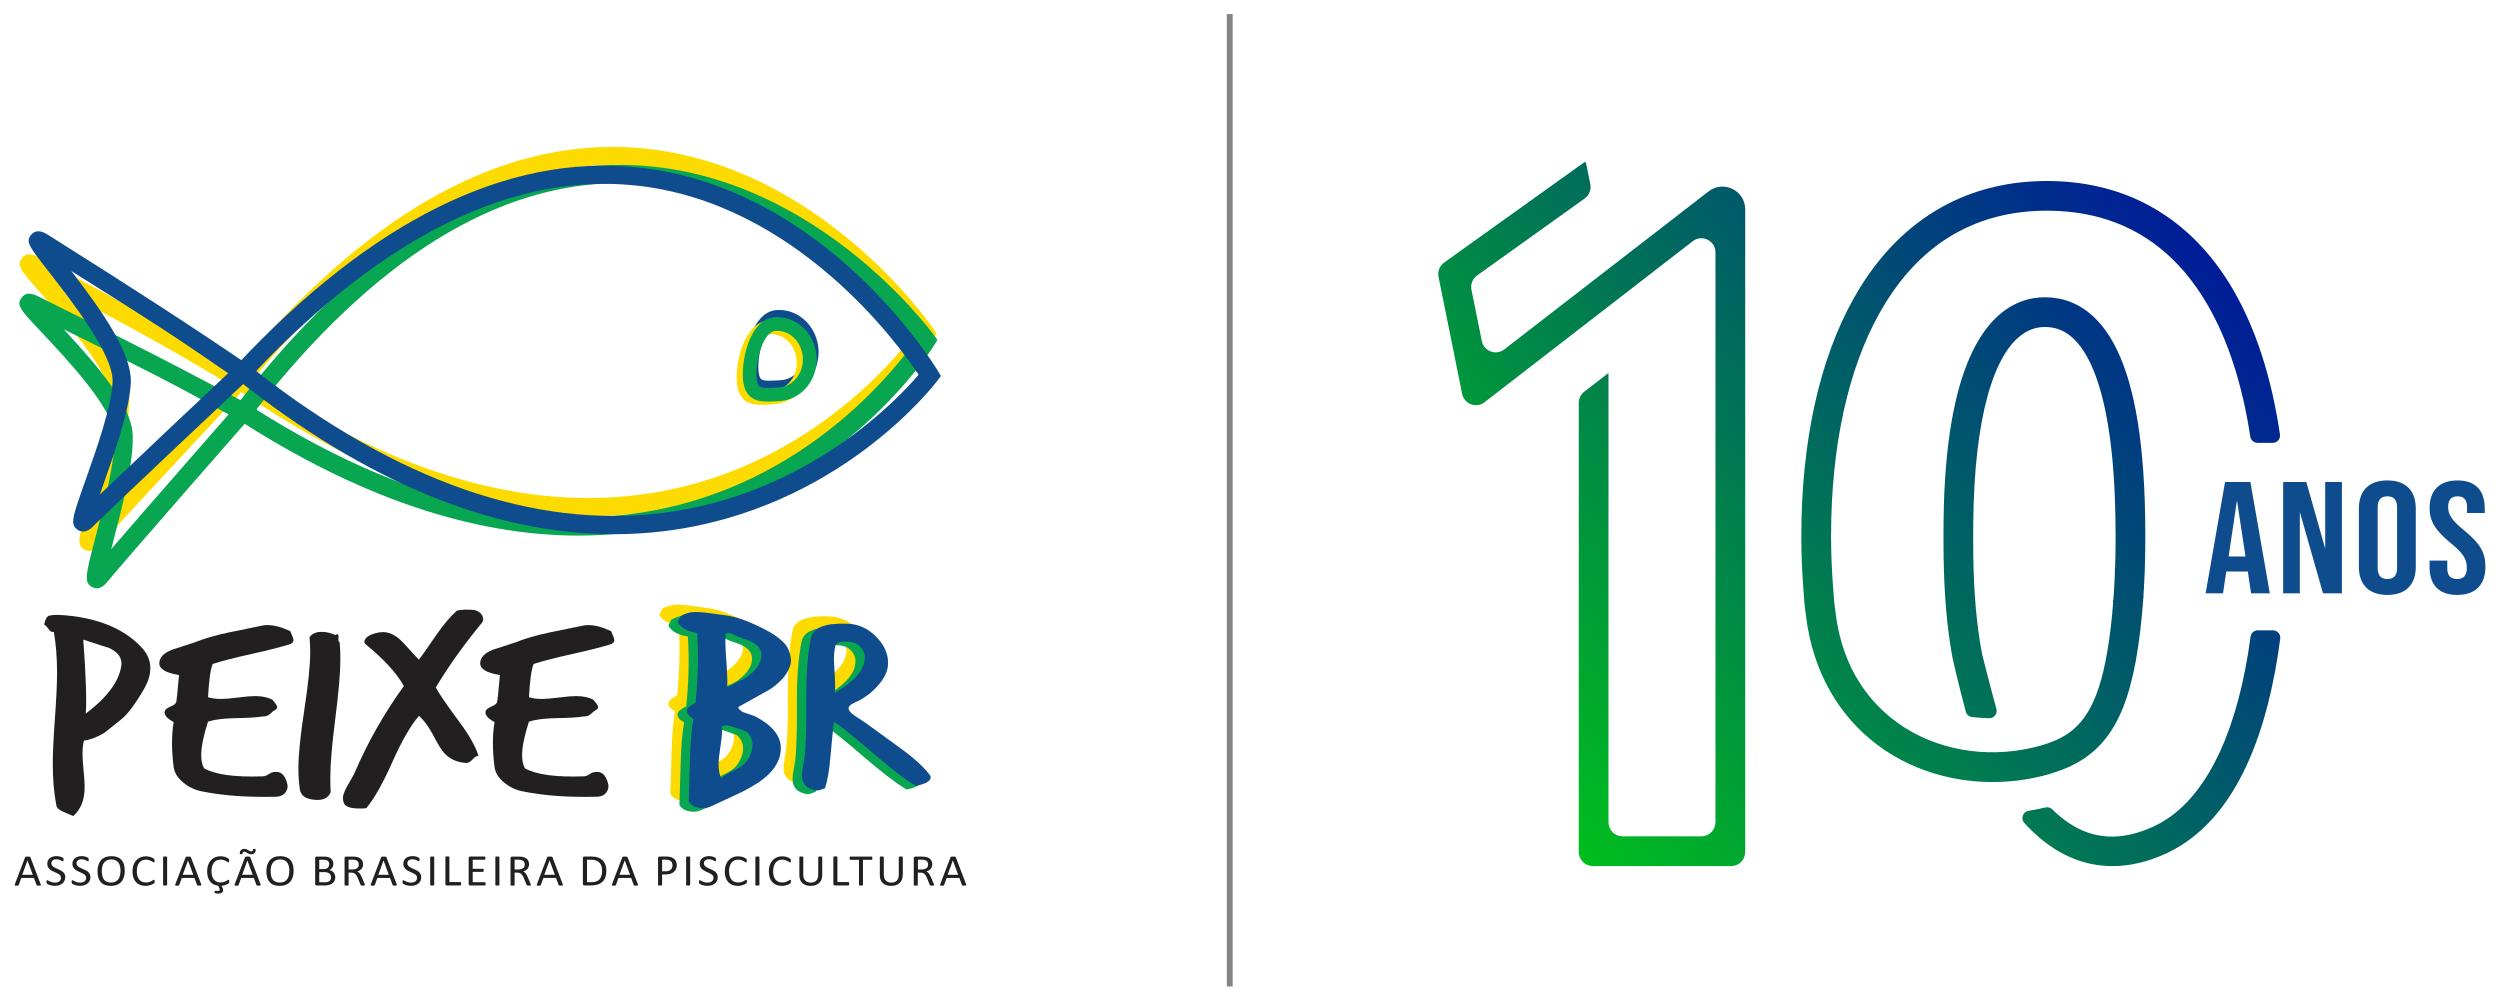 <svg xmlns="http://www.w3.org/2000/svg" xmlns:xlink="http://www.w3.org/1999/xlink" id="Camada_1" data-name="Camada 1" viewBox="0 0 626.01 250.54"><defs><style>      .cls-1 {        fill: #0e4c8d;      }      .cls-1, .cls-2, .cls-3, .cls-4, .cls-5, .cls-6, .cls-7, .cls-8 {        stroke-width: 0px;      }      .cls-2 {        fill: url(#Gradiente_sem_nome_5-2);      }      .cls-3 {        fill: #221f20;      }      .cls-4 {        fill: #08a650;      }      .cls-5 {        fill: url(#Gradiente_sem_nome_5-3);      }      .cls-6 {        fill: #fddb00;      }      .cls-7 {        fill: url(#Gradiente_sem_nome_5);      }      .cls-8 {        fill: #848484;      }    </style><linearGradient id="Gradiente_sem_nome_5" data-name="Gradiente sem nome 5" x1="596" y1="-23.03" x2="321.82" y2="204.74" gradientUnits="userSpaceOnUse"><stop offset=".14" stop-color="#0000af"></stop><stop offset=".87" stop-color="#00c11b"></stop></linearGradient><linearGradient id="Gradiente_sem_nome_5-2" data-name="Gradiente sem nome 5" x1="628.95" y1="16.63" x2="354.76" y2="244.4" xlink:href="#Gradiente_sem_nome_5"></linearGradient><linearGradient id="Gradiente_sem_nome_5-3" data-name="Gradiente sem nome 5" x1="681.1" y1="79.41" x2="406.92" y2="307.18" xlink:href="#Gradiente_sem_nome_5"></linearGradient></defs><g><path class="cls-7" d="M437.01,52.41v160.93c0,1.95-1.58,3.53-3.53,3.53h-34.62c-1.95,0-3.53-1.58-3.53-3.53v-112.46c0-1.09.51-2.12,1.37-2.79l6.02-4.66h.05v112.46c0,1.95,1.58,3.53,3.53,3.53h19.73c1.95,0,3.53-1.58,3.53-3.53V63.19c0-2.93-3.37-4.59-5.69-2.79l-50.08,38.73-2.05,1.59c-2.07,1.6-5.1.47-5.62-2.1l-3.45-17.12-2.46-12.19c-.27-1.36.28-2.76,1.41-3.57l35.27-25.24.27.38.91,4.5.15.75c.27,1.36-.28,2.76-1.41,3.57l-26.94,19.28c-1.13.81-1.68,2.21-1.41,3.57l.85,4.19,1.61,8,.13.65c.52,2.57,3.55,3.7,5.62,2.1l25.85-19.99,25.32-19.58c3.74-2.89,9.16-.23,9.16,4.5Z"></path><g><path class="cls-2" d="M513.32,193.76s.1-.03.14-.04c1.59-.47,3.08-1.01,4.48-1.63,11.3-5.08,16.28-15.74,18.39-37.93v-.13c.05-.37.08-.73.11-1.11v-.05c.03-.27.05-.54.08-.81l.03-.36v-.17c.04-.33.06-.67.09-1.01l.09-1.09v-.03c0-.18,0-.36.02-.54v-.08c.04-.48.06-.96.1-1.45v-.13c.03-.48.06-.97.08-1.46v-.05s0-.04,0-.06l.15-3.12-.02-.02.02-.55c.01-.38.02-.76.03-1.14v-.05c.01-.54.03-1.08.04-1.62h0c.02-1.14.03-2.28.04-3.44,0-.59,0-1.18,0-1.77,0-1.46-.01-2.89-.03-4.3-.09-5.6-.35-10.75-.8-15.47-1.55-16.56-5.29-27.77-11.31-34.04-1.99-2.07-4.21-3.58-6.64-4.52-1.99-.77-4.11-1.15-6.36-1.15-1.85,0-3.95.29-6.12,1.13-8.77,3.41-18.81,15.84-19.25,54.7-.01.88-.02,1.78-.02,2.68,0,.49,0,.98,0,1.47,0,.52,0,1.03,0,1.54,0,9.65.57,18.22,1.71,25.53.19,1.2.38,2.36.6,3.49.08.43,1.62,7.09,3.28,13.23.19.71.79,1.25,1.53,1.34,1.44.17,2.89.27,4.35.3,1.21.02,2.1-1.15,1.78-2.32-.98-3.57-1.99-7.46-2.69-10.2-.55-2.17-.91-3.62-.92-3.64v-.08c-.2-.98-.38-1.99-.54-3.03h0c-1.1-6.98-1.66-15.24-1.66-24.61,0-.5,0-1,0-1.51v-.07c0-.48,0-.96,0-1.43,0-.9,0-1.79.02-2.68.3-25.07,4.88-41.73,12.61-46.78,1.63-1.07,3.41-1.62,5.31-1.62,1.24,0,2.4.19,3.49.59,1.51.54,2.88,1.47,4.15,2.79,3.55,3.69,7.62,11.88,9.29,29.96.39,4.23.65,9.01.74,14.4,0,0,0,.02,0,.03.02,1.38.04,2.81.04,4.27,0,.57,0,1.14,0,1.71,0,1.13-.02,2.25-.04,3.35v.05c0,.51-.02,1.01-.04,1.52v.14c0,.34-.02.68-.03,1.01l-.02.6-.04.04-.02,1.57-.02.4c-.02.33-.03.67-.05.99v.14c-.03.47-.05.94-.08,1.41v.13c-.03.46-.06.9-.09,1.35l-.05.96-.05.47-.15.93.07.14-.21,2.5s0,.05,0,.07l-.02.22c-1.73,18.01-5.19,25.89-10.9,29.93-1.97,1.39-4.22,2.33-6.76,3.07-11.72,3.4-24.37,1.79-34.09-4.28-.34-.21-.67-.42-1-.65-6.12-4.1-13.62-11.75-16.09-25.33-.21-1.14-.38-2.33-.51-3.55l-.02-.19c-.23-1.46-.34-2.99-.46-4.61l-.07-.98c-.32-4.09-.49-8.34-.51-12.59,0-1.57.02-3.12.06-4.66.58-21.92,5.25-40.5,13.59-53.95,4.75-7.66,10.52-13.43,17.27-17.28,0,0,.01,0,.02,0,6.74-3.85,14.46-5.79,23.11-5.79,4.66,0,9.04.56,13.13,1.66,0,0,0,0,0,0,11.3,3.07,20.36,10.35,27.02,21.77,5.18,8.88,8.81,20.11,10.77,33.13.14.9.9,1.57,1.81,1.57h3.82c1.11,0,1.97-.98,1.81-2.08-2.08-14.22-6.05-26.55-11.78-36.36-5.71-9.79-13.18-17.03-22.1-21.56-7.25-3.68-15.47-5.57-24.49-5.57s-17.32,1.92-24.68,5.67c-8.74,4.45-16.18,11.48-22.04,20.93-9.06,14.61-14.12,34.54-14.71,57.88-.04,1.54-.06,3.1-.06,4.68.02,4.46.2,8.88.53,13.14l.07.95c.12,1.68.24,3.41.52,5.15.13,1.2.3,2.39.51,3.55,2.28,12.95,9.06,23.72,19.34,30.62,4.99,3.34,10.66,5.66,16.64,6.89,5.33,1.1,10.9,1.34,16.43.68,2.77-.33,5.53-.89,8.24-1.67Z"></path><path class="cls-5" d="M565.36,157.83c-.92,0-1.69.69-1.81,1.6-3.04,22.67-10.3,38.67-20.99,45.69-.98.65-2,1.22-3.04,1.71-8.16,3.86-15.4,3.53-21.93-1.05-1.25-.88-2.47-1.91-3.67-3.1-.46-.46-1.12-.65-1.75-.49-.09.02-.17.04-.26.06-1.31.31-2.63.57-3.95.78-1.43.22-2.04,1.95-1.07,3.03.65.73,1.32,1.42,2,2.07,4.56,4.41,9.59,7.17,14.94,8.24,1.69.34,3.4.51,5.15.51,4.3,0,8.75-1.03,13.27-3.1.15-.07.31-.14.46-.21,18.04-8.54,25.43-31.92,28.27-53.67.14-1.09-.72-2.06-1.82-2.06h-3.8Z"></path></g></g><g><path class="cls-1" d="M562.88,143.12h-5.42l-.81,5.45h-4.35l4.86-27.87h6.35l4.86,27.87h-4.69l-.81-5.45ZM562.28,139.34l-2.13-14.06-2.09,14.06h4.22Z"></path><path class="cls-1" d="M571.71,120.7h5.8l4.73,16.68v-16.68h4.18v27.87h-4.73l-5.8-20.35v20.35h-4.18v-27.87Z"></path><path class="cls-1" d="M590.68,141.96v-14.65c0-4.46,2.52-7.01,7.12-7.01s7.12,2.55,7.12,7.01v14.65c0,4.46-2.52,7.01-7.12,7.01s-7.12-2.55-7.12-7.01ZM600.24,142.24v-15.21c0-1.99-.94-2.75-2.43-2.75s-2.43.76-2.43,2.75v15.21c0,1.99.94,2.75,2.43,2.75s2.43-.76,2.43-2.75Z"></path><path class="cls-1" d="M608.38,141.96v-1.59h4.43v1.91c0,1.99.94,2.71,2.43,2.71s2.47-.72,2.47-2.79c0-2.31-1.02-3.74-4.09-6.25-3.92-3.23-5.24-5.53-5.24-8.72,0-4.38,2.43-6.93,6.99-6.93s6.82,2.55,6.82,7.01v1.15h-4.43v-1.43c0-1.99-.85-2.75-2.35-2.75s-2.39.76-2.39,2.67c0,2.03,1.07,3.46,4.14,5.97,3.92,3.22,5.2,5.49,5.2,8.96,0,4.54-2.47,7.09-7.08,7.09s-6.91-2.55-6.91-7.01Z"></path></g><rect class="cls-8" x="307.19" y="3.52" width="1.47" height="243.5"></rect><g><g><path class="cls-1" d="M192.72,98.76c-1.73,0-3.24-.25-4.4-1.28-1.11-.99-1.69-2.48-1.82-4.68-.3-5.25,2.12-14.8,8.02-15.17,2.51-.15,4.95.71,6.88,2.43,2.09,1.86,3.39,4.58,3.56,7.48.33,5.79-3.8,10.76-9.21,11.09l-.51.03c-.88.05-1.71.11-2.51.11ZM195.07,81.03c-.12,0-.23,0-.35.01-3.01.18-5.06,7.12-4.81,11.55h0c.05.83.2,1.9.67,2.32.63.56,2.39.45,4.42.32l.52-.03c3.54-.21,6.23-3.57,6-7.47-.12-1.99-1-3.86-2.41-5.12-1.15-1.03-2.58-1.58-4.05-1.58Z"></path><path class="cls-6" d="M147.31,129.27c-27.92,0-57.59-10.79-88.48-32.21l-2.03-1.41,1.57-1.91c32.16-39.16,65.26-58.3,98.37-56.88,46.56,1.98,75.71,43.61,76.93,45.38l.87,1.27-.86,1.28c-.93,1.4-23.28,34.34-66.65,42.63-6.47,1.24-13.04,1.85-19.72,1.85ZM63.48,94.72c36.45,24.76,70.96,34.25,102.62,28.23,36.76-6.99,58.28-33.28,62.86-39.41-5.31-7.02-32.64-40.45-72.45-42.13-31.03-1.31-62.35,16.62-93.02,53.31Z"></path><path class="cls-6" d="M22.39,137.98c-.52,0-.93-.17-1.17-.3-2.15-1.19-1.65-2.93,1.18-12.61,2.33-7.98,5.51-18.91,5.41-25.14h0c-.11-6.75-11.38-19.49-17.44-26.34-5.35-6.04-6.31-7.13-4.84-8.99,1.33-1.68,3.36-.59,4.02-.24q32.65,17.55,51.75,28.87l2.44,1.45-1.94,2.07c-.31.33-31.32,33.5-37.05,39.97-.87.98-1.7,1.26-2.36,1.26ZM32.37,99.84c.11,6.92-3.19,18.23-5.59,26.49-.19.66-.39,1.34-.59,2.02,8.71-9.48,24.79-26.71,30.34-32.65-14.97-8.87-17.6-10.36-40.64-22.75,8.55,9.79,16.36,19.7,16.48,26.89h0Z"></path><path class="cls-6" d="M190.7,101.37c-1.73,0-3.24-.25-4.4-1.28-1.12-.99-1.69-2.48-1.82-4.68h0c-.3-5.25,2.12-14.81,8.02-15.16,2.51-.15,4.94.71,6.87,2.42,2.09,1.86,3.39,4.59,3.56,7.48.33,5.79-3.8,10.76-9.21,11.09l-.51.03c-.88.06-1.71.11-2.51.11ZM187.9,95.21c.07,1.19.3,1.99.67,2.32.63.56,2.39.45,4.42.32l.52-.03c3.53-.21,6.23-3.57,6-7.47-.12-1.99-1-3.86-2.42-5.12-1.25-1.11-2.82-1.66-4.39-1.56-3.01.18-5.06,7.12-4.81,11.55h0Z"></path><path class="cls-4" d="M192.24,100.56c-1.74,0-3.24-.25-4.4-1.28-1.12-.99-1.69-2.48-1.82-4.68h0c-.28-4.94,1.84-14.79,8.02-15.16,2.51-.16,4.94.71,6.88,2.42,2.09,1.86,3.39,4.59,3.56,7.48.33,5.78-3.8,10.76-9.21,11.09l-.51.03c-.88.05-1.71.11-2.5.11ZM189.43,94.4c.05.83.2,1.9.68,2.32.63.56,2.39.45,4.42.32l.51-.03c3.54-.21,6.23-3.57,6-7.47-.12-1.99-.99-3.86-2.41-5.12-1.25-1.11-2.82-1.66-4.4-1.57-3.01.18-5.06,7.12-4.81,11.55h0Z"></path><path class="cls-4" d="M144.91,134.12c-26.76,0-55.35-9.73-85.32-29.07l-2.08-1.34,1.51-1.97c31.19-40.5,63.86-60.85,97.14-60.44,46.34.55,76.42,40.87,77.67,42.59l.91,1.24-.82,1.31c-.9,1.44-22.45,35.41-65.84,45.13-7.56,1.7-15.3,2.54-23.19,2.54ZM64.17,102.56c36.95,23.33,71.56,31.6,102.93,24.56,36.83-8.26,57.68-35.49,62.08-41.78-5.48-6.8-33.52-39.03-73.11-39.48-.28,0-.57,0-.86,0-30.92,0-61.54,19.07-91.05,56.7Z"></path><path class="cls-4" d="M24.24,147.3c-.49,0-.88-.15-1.11-.27-2.19-1.12-1.73-2.89.82-12.67,2.1-8.07,4.99-19.11,4.71-25.34-.3-6.74-11.9-19.07-18.14-25.69-5.51-5.85-6.5-6.91-5.1-8.81,1.27-1.72,3.33-.71,4.01-.37q33.11,16.36,52.5,26.99l2.5,1.37-1.88,2.14c-.3.35-30.37,34.64-35.92,41.32-.87,1.05-1.73,1.34-2.4,1.34ZM15.98,82.48c8.83,9.5,16.93,19.14,17.25,26.34h0c.3,6.91-2.68,18.34-4.86,26.69-.17.66-.35,1.32-.52,1.99,8.45-9.8,24.03-27.6,29.39-33.73-15.2-8.33-17.86-9.72-41.27-21.3Z"></path><path class="cls-1" d="M153.66,133.76c-30.23,0-61.9-13.02-94.33-38.81l-1.93-1.54,1.69-1.81c33.97-36.39,67.79-53.11,100.53-49.69,46.91,4.9,74.05,49.03,75.19,50.91l.8,1.33-.93,1.23c-.99,1.31-24.81,32.14-68.05,37.58-4.29.54-8.6.81-12.95.81ZM64.12,92.91c35.38,27.6,69.64,39.55,101.85,35.52,36.55-4.57,59.16-28.85,64.06-34.6-4.94-7.42-30.74-43.22-70.92-47.39-30.69-3.19-62.64,12.44-94.98,46.46Z"></path><path class="cls-1" d="M20.83,133.1c-.59,0-1.04-.22-1.3-.38-2.08-1.32-1.47-3.02,1.88-12.47,2.76-7.79,6.54-18.46,6.78-24.68.26-6.74-10.31-20.28-15.99-27.55-5-6.4-5.9-7.56-4.32-9.31,1.44-1.6,3.4-.36,4.04.04q31.65,19.87,50.11,32.54l2.34,1.6-2.06,1.94c-.33.31-33.12,31.14-39.21,37.17-.86.85-1.64,1.1-2.28,1.1ZM17.86,67.86c7.97,10.35,15.17,20.74,14.9,27.89h0c-.27,6.91-4.18,17.96-7.04,26.03-.24.68-.49,1.37-.73,2.06,9.21-8.8,26.25-24.85,32.14-30.39-14.47-9.93-17.02-11.61-39.26-25.58Z"></path></g><g><path class="cls-3" d="M10.17,221.38c.03.08.05.15.05.2,0,.05-.01.09-.04.12-.03.03-.08.04-.16.05-.07,0-.17.01-.29.01s-.22,0-.29,0c-.07,0-.13-.01-.16-.03-.04-.01-.07-.03-.08-.05-.02-.02-.03-.05-.05-.08l-.65-1.76h-3.17l-.63,1.74s-.03.06-.05.09c-.02.02-.05.05-.08.06-.04.02-.09.03-.16.04-.07,0-.16.01-.27.01s-.21,0-.28-.01c-.07,0-.12-.03-.15-.05-.03-.03-.04-.06-.04-.11,0-.05.02-.12.05-.2l2.56-6.72s.04-.07.06-.1c.03-.02.06-.05.11-.06.05-.01.11-.02.19-.03.08,0,.18,0,.29,0,.13,0,.23,0,.31,0,.08,0,.15.02.2.03.05.01.09.04.12.06.03.03.05.06.06.1l2.56,6.72ZM6.88,215.45h0l-1.32,3.61h2.65l-1.33-3.61Z"></path><path class="cls-3" d="M16.32,219.69c0,.34-.06.64-.2.9-.13.26-.32.49-.55.67-.23.18-.51.32-.83.42-.32.09-.66.14-1.02.14-.26,0-.49-.02-.71-.06-.22-.04-.42-.09-.58-.15-.17-.06-.32-.12-.43-.18-.11-.06-.2-.12-.24-.16-.05-.04-.08-.1-.1-.17-.02-.07-.03-.16-.03-.28,0-.08,0-.15.01-.2,0-.05.02-.1.04-.13.02-.03.04-.06.06-.07.02-.01.05-.02.08-.02.06,0,.13.03.23.09.1.06.23.13.39.21.16.07.35.14.57.21.22.07.48.1.77.1.22,0,.42-.03.61-.08.18-.06.34-.13.47-.24.13-.1.23-.23.3-.38.07-.15.11-.32.11-.51,0-.2-.05-.38-.15-.52-.1-.15-.23-.27-.39-.38-.16-.11-.34-.21-.55-.3-.2-.09-.42-.18-.63-.28s-.43-.2-.63-.32c-.2-.12-.39-.25-.55-.41-.16-.16-.29-.34-.39-.55-.1-.21-.15-.46-.15-.76s.06-.57.17-.81c.12-.24.28-.44.49-.6.21-.16.45-.28.74-.37.29-.08.59-.13.92-.13.17,0,.34.01.51.04.17.03.33.07.48.11.15.05.29.1.41.16.12.06.2.1.23.14.04.04.06.06.08.08.01.02.02.05.03.08,0,.03.01.07.02.11,0,.05,0,.1,0,.17,0,.07,0,.13,0,.18,0,.05-.01.1-.03.13-.01.04-.03.06-.05.08-.02.02-.04.03-.07.03-.04,0-.11-.03-.2-.08-.09-.05-.21-.11-.34-.18-.13-.07-.29-.13-.48-.18-.18-.05-.39-.08-.62-.08-.21,0-.4.03-.56.08-.16.05-.29.13-.39.21-.1.09-.18.2-.23.32-.05.12-.08.25-.08.39,0,.2.05.38.15.52.1.14.23.27.39.39.16.11.35.21.56.31.21.09.42.19.64.28.22.1.43.2.64.31.21.11.39.25.56.4.16.15.3.34.4.55.1.21.15.46.15.75Z"></path><path class="cls-3" d="M22.63,219.69c0,.34-.06.64-.2.9-.13.26-.32.49-.55.67-.23.18-.51.32-.83.42-.32.09-.66.14-1.02.14-.25,0-.49-.02-.71-.06-.22-.04-.41-.09-.58-.15-.17-.06-.32-.12-.43-.18-.12-.06-.2-.12-.24-.16-.05-.04-.08-.1-.1-.17-.02-.07-.04-.16-.04-.28,0-.08,0-.15.01-.2,0-.05.02-.1.04-.13.01-.03.04-.06.06-.07.02-.01.05-.02.08-.02.06,0,.13.03.23.09.1.06.23.13.39.21s.35.14.57.21c.22.07.48.1.77.1.22,0,.42-.03.61-.08.18-.06.34-.13.47-.24.13-.1.23-.23.3-.38.07-.15.11-.32.11-.51,0-.2-.05-.38-.15-.52-.1-.15-.23-.27-.39-.38-.16-.11-.34-.21-.55-.3-.21-.09-.42-.18-.63-.28-.22-.1-.43-.2-.63-.32-.2-.12-.39-.25-.55-.41-.16-.16-.29-.34-.39-.55-.1-.21-.15-.46-.15-.76s.06-.57.18-.81c.11-.24.27-.44.48-.6.21-.16.45-.28.74-.37.29-.08.59-.13.92-.13.17,0,.34.01.51.04.17.03.33.07.49.11.15.05.28.1.4.16.12.06.2.1.23.14.04.04.06.06.07.08.01.02.02.05.03.08,0,.03.01.07.02.11,0,.05,0,.1,0,.17,0,.07,0,.13,0,.18,0,.05-.01.1-.03.13-.01.04-.03.06-.05.08-.02.02-.05.03-.07.03-.04,0-.11-.03-.2-.08-.09-.05-.2-.11-.34-.18-.13-.07-.29-.13-.48-.18-.18-.05-.39-.08-.62-.08-.21,0-.4.03-.55.08-.16.05-.29.13-.39.21-.1.09-.18.2-.23.32-.05.12-.08.25-.08.39,0,.2.05.38.15.52.1.14.23.27.39.39.16.11.35.21.56.31.21.09.42.19.64.28.22.1.43.2.64.31.21.11.39.25.56.4.16.15.3.34.39.55.1.21.15.46.15.75Z"></path><path class="cls-3" d="M31.25,218.02c0,.58-.07,1.11-.22,1.58-.15.47-.36.87-.65,1.2-.29.33-.65.58-1.09.76-.44.18-.95.27-1.53.27s-1.07-.08-1.49-.24c-.42-.16-.77-.4-1.04-.71-.27-.31-.48-.69-.61-1.15-.13-.46-.2-.99-.2-1.58s.07-1.09.22-1.55c.15-.47.36-.86.65-1.19.29-.33.65-.58,1.09-.76.44-.18.95-.26,1.53-.26s1.05.08,1.47.24c.42.16.76.39,1.04.7.28.31.49.69.62,1.14.14.45.2.97.2,1.56ZM30.18,218.09c0-.41-.04-.79-.12-1.14-.08-.35-.2-.66-.38-.92-.18-.26-.42-.46-.72-.61-.3-.14-.67-.22-1.11-.22s-.81.08-1.11.24c-.3.16-.54.37-.73.63-.19.26-.32.57-.4.91-.08.35-.12.71-.12,1.1,0,.43.04.82.11,1.17.07.36.2.67.38.93.18.26.41.46.71.6.3.14.67.22,1.12.22s.82-.08,1.12-.24c.3-.16.55-.37.73-.63.18-.27.32-.57.39-.93.08-.35.12-.72.12-1.11Z"></path><path class="cls-3" d="M38.72,220.7c0,.06,0,.11,0,.16,0,.05-.01.08-.02.12,0,.03-.02.06-.04.09-.01.03-.04.06-.08.1-.04.04-.12.09-.25.17-.13.08-.28.15-.47.22-.19.07-.4.13-.64.19-.24.05-.51.07-.8.07-.49,0-.94-.08-1.34-.23-.4-.16-.74-.39-1.02-.69-.28-.31-.5-.68-.65-1.13-.15-.45-.23-.97-.23-1.55s.08-1.13.25-1.6c.16-.47.39-.87.69-1.19.3-.33.65-.57,1.06-.75.41-.17.87-.26,1.37-.26.22,0,.43.02.64.06.21.04.4.09.58.15.18.06.34.13.47.21.14.08.23.14.29.19.05.05.09.09.1.12.02.03.03.06.04.09.01.04.02.08.02.13,0,.05,0,.11,0,.17,0,.07,0,.14-.01.19,0,.05-.02.1-.04.13-.01.04-.04.06-.06.08-.02.02-.05.02-.08.02-.06,0-.13-.04-.23-.11-.1-.07-.23-.15-.38-.24-.15-.09-.34-.17-.57-.24-.23-.07-.49-.11-.8-.11-.34,0-.65.06-.93.19-.28.13-.52.32-.72.57-.2.25-.35.56-.46.91-.11.36-.16.77-.16,1.23s.05.86.16,1.22c.11.35.25.65.45.88.2.24.44.42.72.54.28.12.61.18.97.18.3,0,.57-.04.8-.11.23-.07.42-.15.58-.24.16-.09.29-.17.39-.24.1-.07.18-.11.24-.11.03,0,.05,0,.07.02.02.01.04.03.05.06.01.03.02.07.03.13,0,.06.01.13.01.21Z"></path><path class="cls-3" d="M41.84,221.58s0,.06-.02.08c-.02.02-.04.04-.08.05-.04.01-.09.02-.15.03-.06.01-.15.01-.25.01-.09,0-.18,0-.24-.01-.07,0-.12-.02-.16-.03-.04-.01-.07-.03-.08-.05-.01-.02-.02-.05-.02-.08v-6.94s0-.06.03-.08c.02-.02.05-.04.09-.05.04-.01.09-.02.16-.03.06,0,.14-.01.23-.01.1,0,.18,0,.25.01.06,0,.12.02.15.03.04.01.07.03.08.05.01.02.02.05.02.08v6.94Z"></path><path class="cls-3" d="M50.36,221.38c.03.08.05.15.05.2,0,.05-.01.09-.04.12-.03.03-.08.04-.16.05-.07,0-.17.01-.29.01s-.22,0-.29,0c-.07,0-.13-.01-.16-.03-.04-.01-.06-.03-.08-.05-.02-.02-.04-.05-.05-.08l-.65-1.76h-3.17l-.63,1.74s-.03.06-.05.09c-.02.02-.05.05-.08.06-.04.02-.09.03-.16.04-.07,0-.16.01-.27.01-.12,0-.21,0-.28-.01-.07,0-.13-.03-.15-.05-.03-.03-.04-.06-.04-.11,0-.05.02-.12.05-.2l2.56-6.72s.04-.07.06-.1c.02-.02.06-.05.11-.06.05-.01.11-.02.19-.03.08,0,.18,0,.29,0,.13,0,.23,0,.31,0,.08,0,.15.02.2.03.05.01.09.04.12.06.03.03.05.06.07.1l2.56,6.72ZM47.07,215.45h0l-1.32,3.61h2.66l-1.34-3.61Z"></path><path class="cls-3" d="M55.64,222.13c.09.17.15.31.18.42.04.11.05.21.05.31,0,.14-.03.27-.08.38-.05.11-.13.21-.23.28-.1.08-.22.13-.36.18-.14.04-.3.06-.48.06-.14,0-.27,0-.39-.02-.12-.02-.23-.04-.32-.05-.09-.02-.15-.04-.18-.05-.03-.01-.05-.03-.07-.06-.01-.02-.02-.05-.03-.08,0-.03,0-.08,0-.13,0-.12.01-.19.04-.23.03-.04.07-.06.13-.06h.73c.13,0,.23-.02.3-.08.07-.05.11-.13.11-.23,0-.05-.01-.11-.04-.18-.02-.07-.06-.15-.09-.23l-.27-.57c-.35-.04-.69-.13-1.02-.27-.32-.15-.62-.36-.89-.65-.27-.29-.48-.66-.63-1.11-.15-.45-.23-.97-.23-1.55s.08-1.13.25-1.6c.16-.47.39-.87.69-1.19.3-.33.65-.57,1.06-.75.41-.17.87-.26,1.37-.26.22,0,.43.02.64.06.21.04.4.09.58.15.18.06.34.13.47.21.14.08.23.14.29.19.05.05.09.09.1.12.02.03.03.06.04.09.01.04.02.08.02.13,0,.05,0,.11,0,.17,0,.07,0,.14-.01.19,0,.05-.02.1-.04.13-.01.04-.03.06-.06.08-.02.02-.05.02-.08.02-.06,0-.13-.04-.23-.11-.1-.07-.22-.15-.38-.24-.15-.09-.34-.17-.57-.24-.22-.07-.49-.11-.8-.11-.34,0-.65.06-.92.19-.28.13-.51.32-.71.57-.2.25-.35.56-.46.91s-.16.77-.16,1.23.05.86.16,1.22c.11.35.25.65.45.88.2.24.44.42.72.54.28.12.6.18.96.18.29,0,.54-.04.77-.1.23-.07.43-.15.59-.24.16-.09.3-.17.4-.24.1-.07.18-.11.24-.11.03,0,.05,0,.07.02.02.01.04.03.05.06.01.03.02.07.03.13,0,.06,0,.13,0,.21,0,.06,0,.11,0,.16,0,.05-.01.08-.02.12,0,.03-.02.06-.04.09-.01.03-.04.06-.08.1-.04.04-.12.09-.25.17-.13.08-.28.15-.46.22-.18.07-.36.13-.55.17-.18.04-.36.07-.53.08l.16.34Z"></path><path class="cls-3" d="M65.23,221.38c.03.08.05.15.05.2,0,.05-.01.09-.04.12-.03.03-.08.04-.16.05-.07,0-.17.01-.29.01s-.22,0-.29,0c-.07,0-.13-.01-.16-.03-.04-.01-.07-.03-.08-.05-.02-.02-.03-.05-.05-.08l-.65-1.76h-3.17l-.63,1.74s-.03.06-.05.09c-.02.02-.05.05-.08.06-.04.02-.09.03-.16.04-.07,0-.16.01-.27.01s-.21,0-.28-.01c-.07,0-.12-.03-.15-.05-.03-.03-.04-.06-.04-.11,0-.05.02-.12.05-.2l2.56-6.72s.04-.07.06-.1c.03-.02.06-.05.11-.06.05-.01.11-.02.19-.03.08,0,.18,0,.29,0,.13,0,.23,0,.31,0,.08,0,.15.02.2.03.05.01.09.04.12.06.03.03.05.06.06.1l2.56,6.72ZM63.33,212.7s.03-.08.08-.1c.06-.02.15-.03.28-.03s.23.01.28.04c.04.03.06.09.06.18,0,.35-.1.62-.3.82-.2.2-.49.3-.86.3-.21,0-.39-.03-.54-.1-.15-.07-.29-.14-.42-.22-.13-.08-.25-.15-.36-.22-.11-.06-.23-.1-.36-.1-.17,0-.28.05-.35.14-.07.09-.1.22-.1.37,0,.03,0,.05-.03.06-.02.02-.04.03-.07.04-.03,0-.07.01-.11.02-.05,0-.1,0-.15,0-.14,0-.23-.01-.28-.04-.04-.03-.06-.09-.06-.18,0-.18.03-.34.08-.48.06-.14.13-.26.24-.35.1-.09.23-.17.37-.21.14-.05.3-.08.48-.08.21,0,.39.03.54.1.15.07.3.14.42.22.13.08.25.15.36.22.11.07.23.1.36.1.14,0,.25-.04.33-.11.08-.08.12-.21.12-.4ZM61.95,215.45h0l-1.32,3.61h2.65l-1.33-3.61Z"></path><path class="cls-3" d="M73.53,218.02c0,.58-.07,1.11-.22,1.58-.15.47-.36.87-.65,1.2-.29.33-.65.58-1.09.76-.44.18-.95.27-1.53.27s-1.07-.08-1.49-.24c-.42-.16-.77-.4-1.04-.71-.27-.31-.48-.69-.61-1.15-.13-.46-.2-.99-.2-1.58s.07-1.09.22-1.55c.15-.47.36-.86.65-1.19.29-.33.65-.58,1.09-.76.44-.18.95-.26,1.53-.26s1.05.08,1.47.24c.42.16.76.39,1.04.7.28.31.49.69.62,1.14.14.45.2.97.2,1.56ZM72.46,218.09c0-.41-.04-.79-.12-1.14-.08-.35-.2-.66-.38-.92-.18-.26-.42-.46-.72-.61-.3-.14-.67-.22-1.11-.22s-.81.08-1.11.24c-.3.16-.54.37-.73.63-.19.26-.32.57-.4.91-.08.35-.12.71-.12,1.1,0,.43.04.82.11,1.17.07.36.2.67.38.93.18.26.41.46.71.6.3.14.67.22,1.12.22s.82-.08,1.12-.24c.3-.16.55-.37.73-.63.18-.27.32-.57.39-.93s.12-.72.12-1.11Z"></path><path class="cls-3" d="M83.96,219.65c0,.23-.03.44-.09.63-.06.19-.15.37-.26.52-.11.15-.24.29-.4.4-.15.12-.33.21-.53.29-.2.08-.4.14-.63.18-.22.04-.48.06-.76.06h-1.99c-.09,0-.18-.03-.26-.09-.08-.06-.12-.16-.12-.31v-6.45c0-.14.04-.25.12-.3.08-.06.17-.09.26-.09h1.73c.46,0,.83.04,1.12.12.29.08.53.2.73.36.19.16.34.35.44.58.1.23.15.49.15.77,0,.17-.02.34-.07.49-.04.16-.11.3-.19.43-.08.13-.19.25-.32.36-.13.11-.27.19-.44.26.21.04.4.11.58.2.18.1.34.22.48.38.13.15.24.33.32.54.08.2.12.43.12.68ZM82.44,216.41c0-.18-.02-.33-.08-.47-.05-.14-.13-.26-.24-.36-.11-.1-.25-.17-.43-.22-.18-.05-.41-.08-.7-.08h-1.05v2.34h1.15c.26,0,.47-.03.64-.1.16-.07.29-.15.4-.26.11-.11.18-.24.23-.39.05-.15.07-.3.07-.46ZM82.9,219.7c0-.22-.04-.41-.11-.57-.07-.16-.18-.3-.32-.41-.14-.11-.32-.2-.53-.25-.21-.06-.47-.09-.79-.09h-1.21v2.55h1.47c.23,0,.43-.03.61-.08.17-.05.32-.13.46-.23.13-.1.23-.23.31-.38.08-.15.11-.33.11-.53Z"></path><path class="cls-3" d="M91.37,221.58s0,.06-.02.08c-.01.02-.04.04-.08.06-.04.02-.09.03-.16.03-.07,0-.17.01-.28.01-.1,0-.19,0-.25-.01-.06,0-.12-.02-.15-.04-.04-.02-.07-.04-.09-.07-.02-.03-.04-.07-.06-.11l-.7-1.7c-.08-.19-.17-.37-.26-.53-.09-.16-.19-.3-.32-.42-.12-.12-.27-.21-.43-.27-.17-.07-.37-.1-.6-.1h-.68v3.08s0,.06-.03.08c-.02.02-.05.04-.08.05-.04.01-.09.02-.15.03-.06.01-.15.01-.25.01s-.18,0-.25-.01c-.06,0-.12-.02-.15-.03-.04-.01-.07-.03-.08-.05-.02-.02-.02-.05-.02-.08v-6.7c0-.14.04-.25.12-.3.08-.06.17-.09.26-.09h1.62c.19,0,.35,0,.48.01.13,0,.25.02.35.03.3.05.56.13.78.23.23.1.42.24.57.4.15.16.27.34.34.55.08.21.11.44.11.69s-.03.46-.1.65c-.07.19-.17.36-.3.51-.13.15-.29.28-.46.38-.18.11-.39.2-.61.27.13.05.24.12.34.2.1.08.2.18.29.29.09.11.17.24.25.39.08.14.16.31.24.49l.68,1.59c.06.13.09.23.11.28.01.05.02.1.02.13ZM89.84,216.49c0-.28-.07-.52-.2-.72-.13-.2-.36-.34-.67-.42-.1-.02-.21-.04-.33-.06-.12-.01-.29-.02-.49-.02h-.86v2.44h.99c.27,0,.5-.03.69-.09.2-.06.36-.15.49-.26.13-.11.23-.24.29-.39.06-.15.09-.31.09-.49Z"></path><path class="cls-3" d="M99.33,221.38c.03.08.05.15.05.2,0,.05-.01.09-.04.12-.03.03-.08.04-.15.05-.07,0-.17.01-.29.01s-.22,0-.29,0-.13-.01-.17-.03c-.04-.01-.06-.03-.08-.05-.02-.02-.04-.05-.05-.08l-.65-1.76h-3.17l-.63,1.74s-.03.06-.05.09c-.02.02-.05.05-.09.06-.04.02-.09.03-.16.04-.07,0-.16.01-.27.01s-.21,0-.28-.01c-.07,0-.12-.03-.15-.05-.03-.03-.04-.06-.04-.11,0-.05.02-.12.05-.2l2.56-6.72s.04-.07.06-.1c.03-.02.06-.05.11-.06.05-.01.11-.02.19-.03.08,0,.18,0,.29,0,.13,0,.23,0,.31,0,.08,0,.15.02.2.03.05.01.09.04.12.06.03.03.05.06.06.1l2.56,6.72ZM96.04,215.45h0l-1.32,3.61h2.65l-1.33-3.61Z"></path><path class="cls-3" d="M105.48,219.69c0,.34-.07.64-.2.9-.13.26-.31.49-.55.67-.24.18-.51.32-.83.42-.32.09-.66.14-1.02.14-.26,0-.49-.02-.71-.06-.22-.04-.41-.09-.58-.15-.17-.06-.32-.12-.43-.18-.12-.06-.2-.12-.24-.16-.04-.04-.08-.1-.1-.17-.02-.07-.03-.16-.03-.28,0-.08,0-.15.01-.2,0-.05.02-.1.04-.13.01-.03.04-.06.06-.07.02-.01.05-.02.08-.02.05,0,.13.03.23.09.1.06.23.13.39.21.15.07.34.14.57.21.22.07.48.1.77.1.22,0,.42-.03.61-.08.18-.06.34-.13.47-.24.13-.1.23-.23.3-.38.07-.15.11-.32.11-.51,0-.2-.05-.38-.15-.52-.1-.15-.23-.27-.39-.38-.16-.11-.34-.21-.55-.3-.21-.09-.42-.18-.63-.28s-.43-.2-.63-.32c-.2-.12-.39-.25-.55-.41-.16-.16-.29-.34-.39-.55-.1-.21-.15-.46-.15-.76s.06-.57.17-.81c.12-.24.28-.44.49-.6.2-.16.45-.28.74-.37.29-.08.59-.13.92-.13.17,0,.34.01.51.04.17.03.33.07.48.11.15.05.29.1.4.16.12.06.2.1.23.14.04.04.06.06.07.08.01.02.02.05.03.08,0,.03.01.07.02.11,0,.05,0,.1,0,.17,0,.07,0,.13-.01.18,0,.05-.01.1-.03.13-.01.04-.03.06-.05.08-.02.02-.05.03-.07.03-.04,0-.11-.03-.2-.08-.09-.05-.2-.11-.34-.18-.13-.07-.29-.13-.47-.18-.18-.05-.39-.08-.62-.08-.21,0-.4.03-.56.08-.16.05-.29.13-.39.21-.1.09-.18.2-.23.32-.05.12-.08.25-.08.39,0,.2.05.38.15.52.1.14.23.27.39.39.16.11.35.21.56.31.21.09.42.19.64.28.22.1.43.2.64.31.21.11.39.25.56.4.16.15.3.34.39.55.1.21.15.46.15.75Z"></path><path class="cls-3" d="M108.72,221.58s0,.06-.02.08c-.01.02-.04.04-.08.05-.04.01-.09.02-.16.03-.06.01-.15.01-.24.01s-.18,0-.24-.01c-.07,0-.12-.02-.16-.03-.04-.01-.06-.03-.08-.05-.01-.02-.02-.05-.02-.08v-6.94s0-.06.03-.08c.02-.02.05-.04.09-.05.04-.01.1-.02.16-.03.06,0,.14-.01.23-.01.1,0,.18,0,.24.01.07,0,.12.02.16.03.04.01.07.03.08.05.02.02.02.05.02.08v6.94Z"></path><path class="cls-3" d="M115.48,221.3c0,.07,0,.14-.01.19,0,.05-.02.09-.04.13-.02.04-.04.06-.06.08-.03.02-.06.02-.09.02h-3.37c-.09,0-.18-.03-.26-.09-.08-.06-.12-.16-.12-.31v-6.7s0-.06.02-.08c.02-.02.04-.04.08-.05.04-.01.09-.02.16-.03.07,0,.15-.01.24-.01.1,0,.18,0,.25.01.06,0,.12.02.15.03.04.01.07.03.08.05.01.02.02.05.02.08v6.26h2.74s.07,0,.09.02c.02.02.05.04.06.07.02.03.03.07.04.13,0,.05.01.12.01.19Z"></path><path class="cls-3" d="M121.61,221.32c0,.07,0,.13-.01.18,0,.05-.02.09-.04.13-.02.03-.04.06-.07.07-.03.01-.05.02-.08.02h-3.67c-.09,0-.18-.03-.26-.09-.08-.06-.12-.16-.12-.31v-6.45c0-.14.04-.25.12-.3.08-.06.17-.09.26-.09h3.62s.06,0,.08.02c.03.01.05.04.06.07.02.03.03.08.04.13.01.05.01.11.01.19,0,.07,0,.13-.01.18,0,.05-.02.09-.04.12-.01.03-.03.06-.06.07-.03.01-.05.02-.08.02h-2.99v2.27h2.56s.06,0,.09.03c.02.02.05.04.06.07.02.03.03.07.04.12,0,.05.01.11.01.18,0,.07,0,.12-.01.17,0,.05-.02.09-.04.12-.02.03-.04.05-.06.06-.03.01-.06.02-.09.02h-2.56v2.59h3.03s.06,0,.08.02c.03.02.05.04.07.07.02.03.04.07.04.12,0,.05.01.11.01.19Z"></path><path class="cls-3" d="M125.04,221.58s0,.06-.02.08c-.02.02-.04.04-.08.05-.04.01-.09.02-.15.03-.06.01-.15.01-.25.01-.09,0-.18,0-.24-.01-.07,0-.12-.02-.16-.03-.04-.01-.07-.03-.08-.05-.01-.02-.02-.05-.02-.08v-6.94s0-.06.03-.08c.02-.02.05-.04.09-.05.04-.01.09-.02.16-.03.06,0,.14-.01.23-.01.1,0,.18,0,.25.01.06,0,.12.02.15.03.04.01.07.03.08.05.01.02.02.05.02.08v6.94Z"></path><path class="cls-3" d="M132.94,221.58s0,.06-.02.08c-.01.02-.04.04-.08.06-.04.02-.09.03-.16.03-.07,0-.17.01-.28.01-.1,0-.19,0-.25-.01-.06,0-.12-.02-.15-.04-.04-.02-.07-.04-.09-.07-.02-.03-.04-.07-.06-.11l-.7-1.7c-.08-.19-.17-.37-.26-.53-.09-.16-.19-.3-.32-.42-.12-.12-.27-.21-.43-.27-.17-.07-.37-.1-.6-.1h-.68v3.08s0,.06-.03.08c-.02.02-.05.04-.08.05-.04.01-.09.02-.15.03-.06.01-.15.01-.25.01s-.18,0-.25-.01c-.06,0-.12-.02-.16-.03-.04-.01-.07-.03-.08-.05-.02-.02-.02-.05-.02-.08v-6.7c0-.14.04-.25.12-.3.08-.06.17-.09.26-.09h1.62c.19,0,.35,0,.48.01.13,0,.25.02.35.03.3.05.56.13.78.23.23.1.42.24.57.4.15.16.27.34.34.55.08.21.11.44.11.69s-.03.46-.1.65c-.07.19-.17.36-.3.51-.13.15-.29.28-.46.38-.18.11-.39.2-.61.27.13.05.24.12.34.2.1.08.2.18.29.29.09.11.17.24.25.39.08.14.16.31.24.49l.68,1.59c.06.13.09.23.11.28.01.05.02.1.02.13ZM131.41,216.49c0-.28-.07-.52-.2-.72-.13-.2-.36-.34-.67-.42-.1-.02-.21-.04-.33-.06-.12-.01-.29-.02-.49-.02h-.86v2.44h.99c.27,0,.5-.03.69-.09.2-.06.36-.15.49-.26.13-.11.23-.24.29-.39.06-.15.09-.31.09-.49Z"></path><path class="cls-3" d="M140.9,221.38c.03.08.05.15.05.2,0,.05-.01.09-.04.12-.03.03-.08.04-.15.05-.07,0-.17.01-.29.01s-.22,0-.29,0-.13-.01-.17-.03c-.04-.01-.06-.03-.08-.05-.02-.02-.04-.05-.05-.08l-.65-1.76h-3.17l-.63,1.74s-.03.06-.05.09c-.02.02-.05.05-.08.06-.04.02-.09.03-.16.04-.07,0-.16.01-.27.01-.11,0-.21,0-.28-.01-.07,0-.12-.03-.15-.05-.03-.03-.04-.06-.04-.11,0-.05.02-.12.05-.2l2.56-6.72s.04-.07.06-.1c.03-.02.06-.05.11-.06.05-.01.11-.02.19-.03.08,0,.17,0,.29,0s.23,0,.31,0c.08,0,.15.02.2.03.05.01.09.04.12.06.03.03.05.06.06.1l2.56,6.72ZM137.61,215.45h0l-1.32,3.61h2.66l-1.33-3.61Z"></path><path class="cls-3" d="M151.84,218c0,.63-.08,1.17-.25,1.64-.17.47-.42.86-.74,1.16-.32.31-.72.54-1.2.69-.47.15-1.03.23-1.69.23h-1.62c-.09,0-.18-.03-.26-.09-.08-.06-.12-.16-.12-.31v-6.45c0-.14.04-.25.12-.3.08-.06.17-.09.26-.09h1.73c.66,0,1.22.08,1.68.24.46.16.84.39,1.15.7.31.3.54.67.7,1.1.16.43.24.92.24,1.47ZM150.77,218.04c0-.39-.05-.76-.15-1.09-.1-.34-.26-.63-.48-.88-.22-.25-.49-.44-.83-.58-.33-.14-.77-.21-1.29-.21h-1.03v5.63h1.04c.49,0,.9-.06,1.23-.17.33-.12.61-.29.84-.53.22-.24.39-.54.5-.9.11-.36.17-.78.17-1.28Z"></path><path class="cls-3" d="M159.71,221.38c.03.08.05.15.05.2,0,.05-.01.09-.04.12-.03.03-.08.04-.15.05-.07,0-.17.01-.29.01s-.22,0-.29,0c-.07,0-.13-.01-.17-.03-.04-.01-.06-.03-.08-.05-.02-.02-.04-.05-.05-.08l-.65-1.76h-3.17l-.63,1.74s-.03.06-.05.09c-.02.02-.05.05-.08.06-.04.02-.09.03-.16.04-.07,0-.16.01-.27.01-.11,0-.21,0-.28-.01-.07,0-.12-.03-.15-.05-.03-.03-.04-.06-.04-.11,0-.05.02-.12.05-.2l2.56-6.72s.04-.07.06-.1c.03-.02.06-.05.11-.06.05-.01.11-.02.19-.03.08,0,.17,0,.29,0s.23,0,.31,0c.08,0,.15.02.2.03.05.01.09.04.12.06.03.03.05.06.06.1l2.56,6.72ZM156.43,215.45h0l-1.32,3.61h2.66l-1.33-3.61Z"></path><path class="cls-3" d="M169.47,216.6c0,.36-.06.69-.19.98-.13.29-.31.54-.54.74-.23.2-.52.36-.86.47-.34.11-.75.17-1.22.17h-.87v2.61s0,.06-.03.08c-.02.02-.05.04-.08.05-.04.01-.09.02-.15.03-.06.01-.15.01-.25.01s-.18,0-.25-.01c-.06,0-.12-.02-.15-.03-.04-.01-.07-.03-.08-.05-.02-.02-.02-.05-.02-.08v-6.67c0-.15.04-.26.12-.32.08-.06.18-.1.28-.1h1.63c.17,0,.32,0,.48.02.15.01.33.04.53.08.21.04.42.12.63.24.22.12.4.26.55.43.15.17.27.37.34.59.08.23.12.48.12.75ZM168.4,216.68c0-.3-.06-.54-.17-.74-.12-.2-.26-.34-.43-.44-.17-.1-.35-.16-.53-.19-.18-.02-.36-.04-.53-.04h-.94v2.9h.91c.31,0,.56-.04.76-.11s.37-.18.51-.31c.14-.13.24-.29.31-.47.07-.18.11-.38.11-.6Z"></path><path class="cls-3" d="M172.81,221.58s0,.06-.02.08c-.01.02-.04.04-.08.05-.04.01-.09.02-.16.03-.06.01-.15.01-.24.01s-.18,0-.24-.01c-.07,0-.12-.02-.16-.03-.04-.01-.06-.03-.08-.05-.01-.02-.02-.05-.02-.08v-6.94s0-.06.03-.08c.02-.02.05-.04.09-.05.04-.01.1-.02.16-.03.06,0,.14-.01.23-.01.1,0,.18,0,.24.01.07,0,.12.02.16.03.04.01.07.03.08.05.02.02.02.05.02.08v6.94Z"></path><path class="cls-3" d="M179.72,219.69c0,.34-.06.64-.2.9-.13.26-.32.49-.55.67-.23.18-.51.32-.83.42-.32.09-.66.14-1.02.14-.25,0-.49-.02-.71-.06-.22-.04-.41-.09-.58-.15-.17-.06-.32-.12-.43-.18-.12-.06-.2-.12-.24-.16-.05-.04-.08-.1-.1-.17-.02-.07-.04-.16-.04-.28,0-.08,0-.15.01-.2,0-.05.02-.1.04-.13.01-.03.04-.06.06-.07.02-.01.05-.02.08-.02.06,0,.13.03.23.09.1.06.23.13.39.21.16.07.35.14.57.21.22.07.48.1.77.1.22,0,.42-.03.61-.08.18-.06.34-.13.47-.24.13-.1.23-.23.3-.38.07-.15.11-.32.11-.51,0-.2-.05-.38-.15-.52-.1-.15-.23-.27-.39-.38-.16-.11-.34-.21-.55-.3-.21-.09-.42-.18-.63-.28-.22-.1-.43-.2-.63-.32-.2-.12-.39-.25-.55-.41-.16-.16-.29-.34-.39-.55-.1-.21-.15-.46-.15-.76s.06-.57.18-.81c.11-.24.27-.44.48-.6.21-.16.45-.28.74-.37.29-.08.59-.13.92-.13.17,0,.34.01.51.04.17.03.33.07.49.11.15.05.28.1.4.16.12.06.2.1.23.14.04.04.06.06.07.08.01.02.02.05.03.08,0,.03.01.07.02.11,0,.05,0,.1,0,.17,0,.07,0,.13,0,.18,0,.05-.01.1-.03.13-.01.04-.03.06-.05.08-.02.02-.05.03-.07.03-.04,0-.11-.03-.2-.08-.09-.05-.2-.11-.34-.18-.13-.07-.29-.13-.48-.18-.18-.05-.39-.08-.62-.08-.21,0-.4.03-.55.08-.16.05-.29.13-.39.21-.1.09-.18.2-.23.32-.05.12-.08.25-.08.39,0,.2.05.38.15.52.1.14.23.27.39.39.16.11.35.21.56.31.21.09.42.19.64.28.22.1.43.2.64.31.21.11.39.25.56.4.16.15.3.34.39.55.1.21.15.46.15.75Z"></path><path class="cls-3" d="M187.03,220.7c0,.06,0,.11,0,.16,0,.05-.01.08-.02.12,0,.03-.02.06-.04.09-.01.03-.04.06-.08.1-.04.04-.12.09-.25.17-.13.08-.28.15-.47.22-.19.07-.4.13-.64.19-.24.05-.51.07-.8.07-.49,0-.94-.08-1.34-.23-.4-.16-.74-.39-1.02-.69-.28-.31-.5-.68-.65-1.13-.15-.45-.23-.97-.23-1.55s.08-1.13.25-1.6c.16-.47.39-.87.69-1.19.3-.33.65-.57,1.06-.75.41-.17.87-.26,1.37-.26.22,0,.43.02.64.06.21.04.4.09.58.15.18.06.34.13.47.21.14.08.23.14.29.19.05.05.09.09.1.12.02.03.03.06.04.09.01.04.02.08.02.13,0,.05,0,.11,0,.17,0,.07,0,.14-.01.19,0,.05-.02.1-.04.13-.01.04-.04.06-.06.08-.02.02-.05.02-.08.02-.06,0-.13-.04-.23-.11-.1-.07-.23-.15-.38-.24-.15-.09-.34-.17-.57-.24-.23-.07-.49-.11-.8-.11-.34,0-.65.06-.93.19-.28.13-.52.32-.72.57-.2.25-.35.56-.46.91-.11.36-.16.77-.16,1.23s.05.86.16,1.22c.11.35.25.65.45.88.2.24.44.42.72.54.28.12.61.18.97.18.3,0,.57-.04.8-.11.23-.07.42-.15.58-.24.16-.09.29-.17.39-.24.1-.07.18-.11.24-.11.03,0,.05,0,.07.02.02.01.04.03.05.06.01.03.02.07.03.13,0,.06.01.13.01.21Z"></path><path class="cls-3" d="M190.15,221.58s0,.06-.02.08c-.02.02-.04.04-.08.05-.04.01-.09.02-.15.03-.06.01-.15.01-.25.01-.09,0-.18,0-.24-.01-.07,0-.12-.02-.16-.03-.04-.01-.07-.03-.08-.05-.01-.02-.02-.05-.02-.08v-6.94s0-.06.03-.08c.02-.02.05-.04.09-.05.04-.01.09-.02.16-.03.06,0,.14-.01.23-.01.1,0,.18,0,.25.01.06,0,.12.02.15.03.04.01.07.03.08.05.01.02.02.05.02.08v6.94Z"></path><path class="cls-3" d="M198.05,220.7c0,.06,0,.11,0,.16,0,.05-.01.08-.02.12-.01.03-.02.06-.04.09-.02.03-.04.06-.08.1-.04.04-.12.09-.25.17-.13.08-.28.15-.47.22-.19.07-.4.13-.64.19-.24.05-.51.07-.79.07-.49,0-.94-.08-1.34-.23-.4-.16-.74-.39-1.02-.69-.28-.31-.5-.68-.65-1.13-.15-.45-.23-.97-.23-1.55s.08-1.13.25-1.6c.16-.47.39-.87.69-1.19.3-.33.65-.57,1.06-.75.41-.17.87-.26,1.37-.26.22,0,.44.02.64.06.21.04.4.09.58.15.18.06.33.13.47.21.14.08.23.14.29.19.05.05.09.09.1.12.02.03.03.06.04.09,0,.04.02.08.02.13,0,.05,0,.11,0,.17,0,.07,0,.14-.01.19,0,.05-.02.1-.04.13-.01.04-.03.06-.06.08-.02.02-.05.02-.08.02-.06,0-.13-.04-.23-.11-.1-.07-.23-.15-.38-.24-.16-.09-.35-.17-.57-.24-.22-.07-.49-.11-.8-.11-.34,0-.65.06-.93.19-.28.13-.52.32-.71.57-.2.25-.35.56-.46.91-.11.36-.16.77-.16,1.23s.05.86.15,1.22c.11.35.26.65.45.88.2.24.44.42.72.54.29.12.61.18.97.18.3,0,.57-.04.8-.11.23-.07.42-.15.58-.24.16-.09.29-.17.39-.24.1-.07.18-.11.24-.11.03,0,.05,0,.07.02.02.01.04.03.05.06.01.03.02.07.03.13,0,.06,0,.13,0,.21Z"></path><path class="cls-3" d="M205.9,219.05c0,.44-.07.83-.2,1.18-.13.34-.33.64-.58.87-.25.24-.56.42-.92.54-.36.12-.77.19-1.23.19-.42,0-.81-.06-1.15-.17-.35-.12-.64-.29-.89-.51-.25-.22-.44-.51-.57-.85-.13-.34-.2-.73-.2-1.17v-4.49s0-.06.02-.08c.01-.02.04-.04.08-.05.04-.01.09-.02.15-.03.06,0,.15-.01.25-.01.09,0,.18,0,.24.01.07,0,.12.02.15.03.04.01.06.03.08.05.01.02.02.05.02.08v4.37c0,.34.04.63.13.88.09.25.21.46.37.62.16.17.36.29.59.37.23.08.49.13.78.13s.56-.04.79-.12c.23-.08.43-.2.58-.37.16-.16.28-.37.37-.61.08-.24.13-.53.13-.85v-4.42s0-.06.02-.08c.01-.02.04-.04.08-.05.04-.01.09-.02.15-.03.07,0,.15-.01.25-.01s.18,0,.24.01c.06,0,.12.02.15.03.04.01.07.03.08.05.02.02.03.05.03.08v4.42Z"></path><path class="cls-3" d="M212.64,221.3c0,.07,0,.14-.01.19,0,.05-.02.09-.04.13-.02.04-.04.06-.06.08-.03.02-.06.02-.09.02h-3.38c-.09,0-.18-.03-.26-.09-.08-.06-.12-.16-.12-.31v-6.7s0-.06.02-.08c.01-.02.04-.04.08-.05.04-.01.09-.02.16-.03.07,0,.15-.01.24-.01.1,0,.18,0,.25.01.06,0,.12.02.16.03.04.01.07.03.08.05.01.02.02.05.02.08v6.26h2.74s.06,0,.09.02c.03.02.05.04.06.07.02.03.03.07.04.13,0,.05.01.12.01.19Z"></path><path class="cls-3" d="M218.44,214.9c0,.07,0,.13-.01.18,0,.05-.02.09-.04.13-.02.03-.04.05-.06.07-.03.01-.06.02-.09.02h-2.15v6.27s0,.06-.02.08c-.02.02-.04.04-.08.05-.04.01-.09.02-.15.03-.06.01-.15.01-.25.01-.09,0-.18,0-.24-.01-.07,0-.12-.02-.16-.03-.04-.01-.07-.03-.08-.05-.01-.02-.02-.05-.02-.08v-6.27h-2.15s-.06,0-.09-.02c-.02-.02-.05-.04-.06-.07-.01-.03-.03-.07-.04-.13,0-.05-.01-.11-.01-.18s0-.13.01-.19c0-.05.02-.1.04-.13.01-.03.04-.06.06-.07.03-.01.06-.02.09-.02h5.31s.06,0,.09.02c.02.01.05.04.06.07.02.03.03.08.04.13,0,.05.01.12.01.19Z"></path><path class="cls-3" d="M226.05,219.05c0,.44-.07.83-.2,1.18-.13.34-.33.64-.58.87-.25.24-.56.42-.92.54-.36.12-.77.19-1.23.19-.42,0-.8-.06-1.15-.17-.34-.12-.64-.29-.89-.51-.25-.22-.44-.51-.57-.85-.13-.34-.2-.73-.2-1.17v-4.49s0-.06.02-.08c.01-.02.04-.04.08-.05.04-.01.09-.02.15-.03.06,0,.14-.01.25-.01.1,0,.18,0,.24.01.07,0,.12.02.16.03.03.01.06.03.08.05.01.02.02.05.02.08v4.37c0,.34.04.63.13.88.09.25.21.46.38.62.16.17.36.29.59.37.23.08.49.13.78.13s.56-.04.79-.12c.23-.08.43-.2.58-.37.16-.16.28-.37.37-.61.08-.24.13-.53.13-.85v-4.42s0-.06.02-.08c.01-.02.04-.04.08-.05.04-.01.09-.02.16-.03.06,0,.15-.01.25-.01.09,0,.17,0,.24.01.06,0,.12.02.15.03.04.01.06.03.08.05.02.02.03.05.03.08v4.42Z"></path><path class="cls-3" d="M233.92,221.58s0,.06-.02.08c-.01.02-.04.04-.08.06-.04.02-.09.03-.17.03-.07,0-.16.01-.28.01-.1,0-.19,0-.25-.01-.06,0-.12-.02-.16-.04-.04-.02-.07-.04-.09-.07-.02-.03-.04-.07-.06-.11l-.7-1.7c-.08-.19-.17-.37-.26-.53-.09-.16-.2-.3-.32-.42-.12-.12-.27-.21-.43-.27-.16-.07-.36-.1-.6-.1h-.68v3.08s0,.06-.03.08c-.02.02-.04.04-.08.05-.04.01-.09.02-.15.03-.06.01-.15.01-.24.01s-.18,0-.25-.01c-.06,0-.12-.02-.16-.03-.04-.01-.06-.03-.08-.05-.01-.02-.02-.05-.02-.08v-6.7c0-.14.04-.25.12-.3.08-.06.17-.09.26-.09h1.62c.19,0,.35,0,.48.01.13,0,.24.02.34.03.3.05.56.13.78.23.23.1.42.24.57.4.15.16.27.34.34.55.08.21.12.44.12.69s-.04.46-.1.65c-.07.19-.17.36-.3.51-.13.15-.29.28-.47.38-.18.11-.38.2-.61.27.13.05.24.12.34.2.1.08.2.18.29.29.09.11.17.24.25.39.08.14.16.31.24.49l.68,1.59c.06.13.09.23.11.28.02.05.02.1.02.13ZM232.4,216.49c0-.28-.06-.52-.2-.72-.13-.2-.36-.34-.67-.42-.1-.02-.21-.04-.33-.06-.13-.01-.29-.02-.49-.02h-.86v2.44h.99c.27,0,.5-.03.7-.09.19-.06.36-.15.49-.26.13-.11.23-.24.29-.39.06-.15.09-.31.09-.49Z"></path><path class="cls-3" d="M241.89,221.38c.03.08.05.15.05.2,0,.05-.01.09-.04.12-.03.03-.08.04-.16.05s-.17.01-.29.01-.22,0-.29,0c-.07,0-.13-.01-.16-.03-.04-.01-.06-.03-.08-.05-.02-.02-.04-.05-.05-.08l-.65-1.76h-3.17l-.63,1.74s-.03.06-.05.09c-.02.02-.05.05-.08.06-.04.02-.09.03-.16.04-.07,0-.16.01-.27.01-.12,0-.21,0-.28-.01-.07,0-.13-.03-.15-.05-.03-.03-.04-.06-.04-.11,0-.05.02-.12.05-.2l2.56-6.72s.04-.07.06-.1c.02-.02.06-.05.11-.06.05-.01.11-.02.19-.03.08,0,.18,0,.29,0,.13,0,.23,0,.31,0,.08,0,.15.02.2.03.05.01.09.04.12.06.03.03.05.06.07.1l2.56,6.72ZM238.6,215.45h0l-1.32,3.61h2.66l-1.34-3.61Z"></path></g><g><path class="cls-3" d="M36.2,172.3c-2.28,3.93-4.22,6.54-5.84,7.83-2.51,2.01-3.89,3.11-4.13,3.3-1.74,1.1-3.47,1.77-5.21,2.01-.24.96-.36,2.08-.36,3.38,0,.91.09,2.29.27,4.13.18,1.84.27,3.2.27,4.06,0,3.26-.96,5.7-2.87,7.33l-2.51-1.08c-1.02-.43-1.59-.96-1.71-1.58-.6-3.11-.9-6.59-.9-10.42,0-2.54.18-6.32.54-11.35.36-5.03.54-8.84.54-11.42,0-3.74-.27-7.16-.81-10.27-.48.14-.93-.1-1.35-.72-.42-.62-.78-.98-1.08-1.08.3-1.53.81-2.3,1.53-2.3.9-.24,2.75-.19,5.57.14,7.78,1.01,13.65,3.74,17.6,8.19,1.26,1.44,1.89,3.06,1.89,4.88,0,1.58-.48,3.23-1.44,4.96ZM30.37,166.77c.3-1.92-.72-3.42-3.05-4.53-.12,0-2.28-.69-6.47-2.08.66,8.81.87,14.99.63,18.53,5.33-4.02,8.29-8,8.89-11.92Z"></path><path class="cls-3" d="M72.84,161.23c-2.22.72-5.48,1.56-9.79,2.51-4.31.96-7.57,1.8-9.79,2.52-.54,1.25-.93,4.02-1.17,8.33.96.29,2.07.43,3.32.43.9,0,2.3-.12,4.22-.36,1.91-.24,3.32-.36,4.22-.36,1.67,0,3.11.29,4.31.86.84.96,1.26,1.58,1.26,1.87,0,.34-.21.6-.63.79-.12.05-.54.38-1.26,1.01-.48.43-1.08.62-1.79.57-1.26.24-3.56.38-6.92.43-2.81.05-5.06.34-6.73.86-1.14,3.55-1.7,6.35-1.7,8.4,0,1.39.24,2.49.72,3.3,2.81,1.58,7.69,2.25,14.64,2.01.48,0,.99-.18,1.53-.54.54-.36.99-.54,1.35-.54,1.67-.29,2.78.72,3.32,3.02.18.77.01,1.47-.49,2.12-.51.65-1.25.99-2.2,1.04-7.24.19-13.53-.26-18.86-1.37-1.68-.34-3.2-1.08-4.58-2.23-1.38-1.15-2.15-2.44-2.34-3.88-.54-4.17-.54-7.9,0-11.21-1.67-.91-2.42-1.79-2.24-2.66.06-.43.52-.83,1.39-1.19.87-.36,1.36-.73,1.48-1.11.12-.38.36-2.66.72-6.82-3.35-.53-5-1.53-4.94-3.02.06-1.39,1.11-2.49,3.15-3.3,1.91-.62,3.83-1.25,5.75-1.87,2.21-.91,5-1.72,8.35-2.44,2.93-.62,5.87-1.22,8.8-1.8.3-.05.66-.07,1.08-.07,1.62,0,3.5.5,5.66,1.51.06.19.21.55.45,1.08.24.53.36.91.36,1.15,0,.38-.21.69-.63.93Z"></path><path class="cls-3" d="M85.05,160.8c.12,1.39.18,2.83.18,4.31,0,3.26-.42,8.17-1.26,14.73-.84,6.56-1.26,11.52-1.26,14.87,0,1.25.03,2.47.09,3.66-.54,1.34-1.71,1.99-3.5,1.94-2.58-.1-3.98-.98-4.22-2.66-.24-1.68-.36-3.45-.36-5.32,0-3.26.49-8.12,1.48-14.58.99-6.47,1.48-11.3,1.48-14.51,0-1.24-.06-2.47-.18-3.66.6-.91,1.62-1.36,3.05-1.36,1.13,0,2.27.26,3.41.79.24-.14.42-.22.54-.22.18,0,.27.24.27.72-.06.58-.06.91,0,1.01.06.14.15.24.27.29Z"></path><path class="cls-3" d="M120.7,155.92c-4.61,5.6-8.47,11.02-11.58,16.23.72,1.39,2.63,4.19,5.75,8.4,2.58,3.45,4.22,6.35,4.94,8.69-.48.05-.99.37-1.53.97-.54.6-1.08.87-1.62.83-2.22-.14-4.01-.96-5.39-2.44-.72-.77-1.7-2.37-2.96-4.81-1.2-2.16-2.34-3.66-3.41-4.53-2.1,2.44-4.33,6.32-6.69,11.64-2.37,5.32-4.54,9.15-6.51,11.49-3.23.24-5.09-.17-5.57-1.22-.18-.43-.27-.86-.27-1.29,0-.77.36-1.77,1.08-3.02,1.02-1.77,1.59-2.78,1.71-3.02,3.35-7.85,7.51-15.2,12.48-22.05-1.79-3.21-4.94-6.66-9.43-10.34-.3-.24-.45-.48-.45-.72,0-.91.9-1.63,2.69-2.16.66-.19,1.32-.29,1.98-.29,1.74,0,3.44.91,5.12,2.73,2.39,2.63,3.68,4.02,3.86,4.17.3-.33,1.77-2.42,4.4-6.25,1.79-2.59,3.5-4.6,5.12-6.03,1.2-.29,2.69-.33,4.49-.14,1.38.48,2.06,1.25,2.06,2.3,0,.34-.09.62-.27.86Z"></path><path class="cls-3" d="M153.2,161.23c-2.21.72-5.47,1.56-9.79,2.51-4.31.96-7.57,1.8-9.79,2.52-.54,1.25-.93,4.02-1.17,8.33.96.29,2.07.43,3.32.43.9,0,2.3-.12,4.22-.36,1.91-.24,3.32-.36,4.22-.36,1.68,0,3.11.29,4.31.86.84.96,1.26,1.58,1.26,1.87,0,.34-.21.6-.63.79-.12.05-.54.38-1.26,1.01-.48.43-1.08.62-1.79.57-1.26.24-3.56.38-6.92.43-2.81.05-5.06.34-6.73.86-1.14,3.55-1.71,6.35-1.71,8.4,0,1.39.24,2.49.72,3.3,2.81,1.58,7.69,2.25,14.64,2.01.48,0,.99-.18,1.53-.54.54-.36.99-.54,1.35-.54,1.67-.29,2.78.72,3.32,3.02.18.77.01,1.47-.49,2.12-.51.65-1.24.99-2.2,1.04-7.25.19-13.53-.26-18.86-1.37-1.67-.34-3.2-1.08-4.58-2.23-1.38-1.15-2.16-2.44-2.34-3.88-.54-4.17-.54-7.9,0-11.21-1.68-.91-2.42-1.79-2.24-2.66.06-.43.52-.83,1.39-1.19.87-.36,1.36-.73,1.48-1.11.12-.38.36-2.66.72-6.82-3.35-.53-5-1.53-4.94-3.02.06-1.39,1.11-2.49,3.14-3.3,1.92-.62,3.83-1.25,5.75-1.87,2.21-.91,5-1.72,8.35-2.44,2.93-.62,5.87-1.22,8.8-1.8.3-.05.66-.07,1.08-.07,1.62,0,3.5.5,5.66,1.51.06.19.21.55.45,1.08.24.53.36.91.36,1.15,0,.38-.21.69-.63.93Z"></path><path class="cls-6" d="M193.32,164.68c-.67,2.24-2.39,4.28-5.14,6.11-2.65,1.49-5.3,2.97-7.94,4.42.15.62.69,1.09,1.6,1.4.91.31,1.78.61,2.61.9,4.31,2.24,6.47,4.9,6.47,7.98,0,2.37-1.01,4.55-3.04,6.54-1.56,1.54-3.87,3.05-6.93,4.55-2.49,1.16-4.99,2.33-7.48,3.49-.62.29-1.3.44-2.03.44-1.71,0-2.91-.56-3.58-1.68.11-3.49.21-6.96.31-10.41.1-4.15.39-7.58.86-10.28-1.09-.58-1.64-1.25-1.64-1.99,0-.37.2-.72.58-1.03.39-.31.92-.65,1.6-1.03.62-6.31.75-12.13.39-17.45-2.44-.37-4.05-1.25-4.83-2.62-.05-.17.04-.42.27-.75.23-.33.35-.6.35-.81,1.19-.71,2.52-1.06,3.97-1.06,1.04,0,3.43.27,7.17.81,1.92.25,3.92.81,6,1.68,5.61,2.33,8.9,4.59,9.89,6.79.68,1.58.86,2.91.54,3.99ZM183.66,185.99c.11-.46.15-.89.15-1.31,0-1.25-.49-2.35-1.48-3.3-2.65-1.04-4.34-1.56-5.06-1.56-.42,0-.81.06-1.17.19.05.42.08.87.08,1.37,0,.87-.15,2.21-.43,4.02-.29,1.81-.43,3.17-.43,4.08,0,1.33.2,2.53.62,3.62.62-.58,1.6-1.19,2.92-1.84,1.32-.64,2.25-1.21,2.77-1.71.94-.87,1.61-2.06,2.03-3.55ZM186,161.56c-.26-1.54-1.82-2.72-4.67-3.55-.42-.13-1.07-.39-1.95-.81-.62-.33-1.14-.5-1.56-.5-.21,0-.44.04-.7.12-.05.71-.08,1.45-.08,2.24,0,1.08.11,2.91.31,5.48.15,2.37.2,4.22.15,5.55.36,0,.91-.22,1.63-.65.73-.44,1.14-.67,1.25-.72,1.56-.58,2.93-1.56,4.13-2.93,1.2-1.37,1.69-2.78,1.48-4.24Z"></path><path class="cls-6" d="M228.22,192.22c.16.17.23.35.23.56,0,.96-1.25,1.68-3.74,2.18-2.75-1.7-6.18-4.32-10.28-7.85-4.57-3.95-7.97-6.69-10.2-8.23-.15,1.08-.44,3.91-.86,8.47-.26,3.45-.73,6.19-1.4,8.23-.11,0-.43.1-.98.31-.54.21-1,.27-1.36.19-2.29-.41-3.43-1.68-3.43-3.8,0-.62.1-1.45.31-2.49.21-1.2.34-1.95.39-2.24.21-2.41.34-5.28.39-8.6v-6.79c0-5.65.39-10.41,1.17-14.27.52-2.58,3.56-3.76,9.11-3.55,2.8.08,5.24,1.2,7.32,3.36,1.92,1.99,2.88,4.15,2.88,6.48,0,1.95-.91,3.9-2.72,5.86-1.56,1.74-3.48,3.12-5.77,4.11-.93.42-1.4.87-1.4,1.37,0,.54.54,1.18,1.63,1.93.83.54,1.66,1.08,2.49,1.62.05.04,2.91,2.12,8.57,6.23,3.58,2.58,6.13,4.88,7.63,6.92ZM211.78,164.24c.16-.75.21-1.41.16-1.99-.16-.87-.61-1.66-1.37-2.37-.75-.71-1.96-1.06-3.62-1.06-1.25,0-2.03.31-2.34.93-.26,1.04-.39,2.22-.39,3.55,0,.54.08,1.93.23,4.17.1,1.7.1,3.09,0,4.17,4.31-2.58,6.75-5.05,7.32-7.42Z"></path><path class="cls-4" d="M195.58,167.42c-.68,2.24-2.39,4.28-5.14,6.11-2.65,1.49-5.3,2.97-7.94,4.42.15.62.69,1.09,1.6,1.4.91.31,1.78.61,2.61.9,4.31,2.24,6.47,4.9,6.47,7.98,0,2.37-1.01,4.55-3.04,6.54-1.56,1.54-3.87,3.05-6.93,4.55-2.49,1.16-4.99,2.33-7.48,3.49-.62.29-1.3.44-2.02.44-1.71,0-2.91-.56-3.58-1.68.1-3.49.21-6.96.31-10.41.11-4.15.39-7.58.86-10.28-1.09-.58-1.63-1.25-1.63-1.99,0-.37.2-.72.58-1.03.39-.31.92-.65,1.6-1.03.62-6.31.75-12.13.39-17.45-2.44-.37-4.05-1.25-4.83-2.62-.05-.17.04-.42.27-.75.23-.33.35-.6.35-.81,1.2-.71,2.52-1.06,3.98-1.06,1.04,0,3.43.27,7.16.81,1.92.25,3.92.81,6,1.68,5.61,2.33,8.91,4.59,9.89,6.79.68,1.58.86,2.91.54,3.99ZM185.92,188.73c.1-.46.15-.89.15-1.31,0-1.25-.49-2.35-1.48-3.3-2.65-1.04-4.33-1.56-5.06-1.56-.41,0-.8.06-1.17.19.05.42.08.87.08,1.37,0,.87-.14,2.21-.43,4.02-.29,1.81-.43,3.17-.43,4.08,0,1.33.21,2.53.62,3.61.63-.58,1.6-1.19,2.92-1.84,1.33-.64,2.25-1.21,2.77-1.71.94-.87,1.61-2.06,2.03-3.55ZM188.26,164.3c-.26-1.54-1.82-2.72-4.67-3.55-.42-.13-1.06-.39-1.95-.81-.62-.33-1.14-.5-1.56-.5-.21,0-.44.04-.7.13-.05.71-.08,1.45-.08,2.24,0,1.08.11,2.91.31,5.48.16,2.37.21,4.22.16,5.55.36,0,.91-.22,1.63-.65.72-.44,1.14-.67,1.25-.72,1.56-.58,2.93-1.56,4.13-2.93,1.19-1.37,1.69-2.78,1.48-4.24Z"></path><path class="cls-4" d="M230.48,194.96c.15.17.23.35.23.56,0,.96-1.25,1.68-3.74,2.18-2.75-1.7-6.18-4.32-10.28-7.85-4.57-3.95-7.97-6.69-10.2-8.23-.15,1.08-.44,3.9-.86,8.47-.26,3.45-.73,6.19-1.4,8.23-.11,0-.43.1-.98.31-.54.21-1,.27-1.36.19-2.29-.41-3.43-1.68-3.43-3.8,0-.62.1-1.45.31-2.49.21-1.21.34-1.95.39-2.24.2-2.41.34-5.28.39-8.6v-6.79c0-5.65.39-10.41,1.17-14.27.52-2.58,3.55-3.76,9.11-3.55,2.81.08,5.25,1.21,7.32,3.36,1.92,1.99,2.88,4.16,2.88,6.48,0,1.95-.91,3.91-2.73,5.86-1.56,1.74-3.48,3.12-5.76,4.11-.94.42-1.4.87-1.4,1.37,0,.54.55,1.18,1.64,1.93.83.54,1.66,1.08,2.49,1.62.05.04,2.91,2.12,8.57,6.23,3.58,2.58,6.13,4.88,7.63,6.92ZM214.04,166.98c.15-.75.2-1.41.15-1.99-.15-.87-.61-1.66-1.36-2.37-.75-.71-1.96-1.06-3.62-1.06-1.25,0-2.02.31-2.34.93-.26,1.04-.39,2.22-.39,3.55,0,.54.08,1.93.23,4.17.11,1.7.11,3.09,0,4.17,4.31-2.57,6.75-5.05,7.32-7.42Z"></path><path class="cls-1" d="M197.92,166.52c-.68,2.24-2.39,4.28-5.14,6.11-2.65,1.5-5.3,2.97-7.94,4.42.15.62.69,1.09,1.6,1.4.91.31,1.78.61,2.61.9,4.31,2.24,6.47,4.9,6.47,7.98,0,2.37-1.01,4.55-3.04,6.54-1.56,1.54-3.87,3.05-6.93,4.55-2.49,1.16-4.98,2.33-7.48,3.49-.62.29-1.3.44-2.03.44-1.71,0-2.91-.56-3.58-1.68.11-3.49.21-6.96.31-10.41.1-4.15.39-7.58.86-10.28-1.09-.58-1.64-1.25-1.64-1.99,0-.37.2-.72.58-1.03.39-.31.92-.65,1.6-1.03.63-6.32.75-12.13.39-17.45-2.44-.37-4.05-1.25-4.83-2.62-.05-.17.04-.41.27-.75.23-.33.35-.6.35-.81,1.19-.71,2.52-1.06,3.97-1.06,1.04,0,3.43.27,7.17.81,1.92.25,3.92.81,5.99,1.68,5.61,2.33,8.91,4.59,9.89,6.79.68,1.58.86,2.91.54,3.99ZM188.26,187.83c.1-.46.16-.89.16-1.31,0-1.25-.5-2.35-1.48-3.3-2.65-1.04-4.34-1.56-5.06-1.56-.42,0-.81.06-1.17.19.05.42.08.87.08,1.37,0,.87-.15,2.21-.43,4.02-.29,1.81-.43,3.17-.43,4.08,0,1.33.21,2.53.63,3.61.62-.58,1.6-1.19,2.92-1.84,1.32-.64,2.25-1.21,2.77-1.71.94-.87,1.61-2.06,2.03-3.55ZM190.6,163.4c-.26-1.54-1.82-2.72-4.67-3.55-.42-.12-1.07-.39-1.95-.81-.63-.33-1.15-.5-1.56-.5-.21,0-.44.04-.7.13-.06.71-.08,1.45-.08,2.24,0,1.08.1,2.91.31,5.48.16,2.37.21,4.22.16,5.55.36,0,.91-.22,1.63-.65.73-.44,1.14-.67,1.25-.72,1.56-.58,2.93-1.56,4.13-2.93,1.2-1.37,1.69-2.78,1.48-4.24Z"></path><path class="cls-1" d="M232.82,194.06c.15.17.23.35.23.56,0,.96-1.25,1.68-3.74,2.18-2.75-1.7-6.18-4.32-10.28-7.85-4.57-3.95-7.97-6.69-10.2-8.23-.16,1.08-.44,3.9-.86,8.47-.26,3.45-.73,6.19-1.4,8.23-.1,0-.43.1-.97.31-.54.21-1,.27-1.36.19-2.29-.41-3.43-1.68-3.43-3.8,0-.62.1-1.45.31-2.49.2-1.2.34-1.95.39-2.24.21-2.41.34-5.28.39-8.6v-6.79c0-5.65.39-10.41,1.17-14.27.52-2.58,3.56-3.76,9.11-3.55,2.81.08,5.24,1.2,7.32,3.36,1.92,1.99,2.88,4.15,2.88,6.48,0,1.95-.91,3.9-2.73,5.86-1.56,1.75-3.48,3.12-5.76,4.11-.94.42-1.4.87-1.4,1.37,0,.54.54,1.18,1.63,1.93.83.54,1.66,1.08,2.49,1.62.05.04,2.91,2.12,8.57,6.23,3.58,2.58,6.13,4.88,7.63,6.92ZM216.38,166.08c.15-.75.2-1.41.15-1.99-.15-.87-.61-1.66-1.36-2.37-.75-.71-1.96-1.06-3.62-1.06-1.25,0-2.03.31-2.34.93-.26,1.04-.39,2.22-.39,3.55,0,.54.08,1.93.23,4.17.1,1.7.1,3.1,0,4.18,4.31-2.58,6.75-5.05,7.32-7.42Z"></path></g></g></svg>